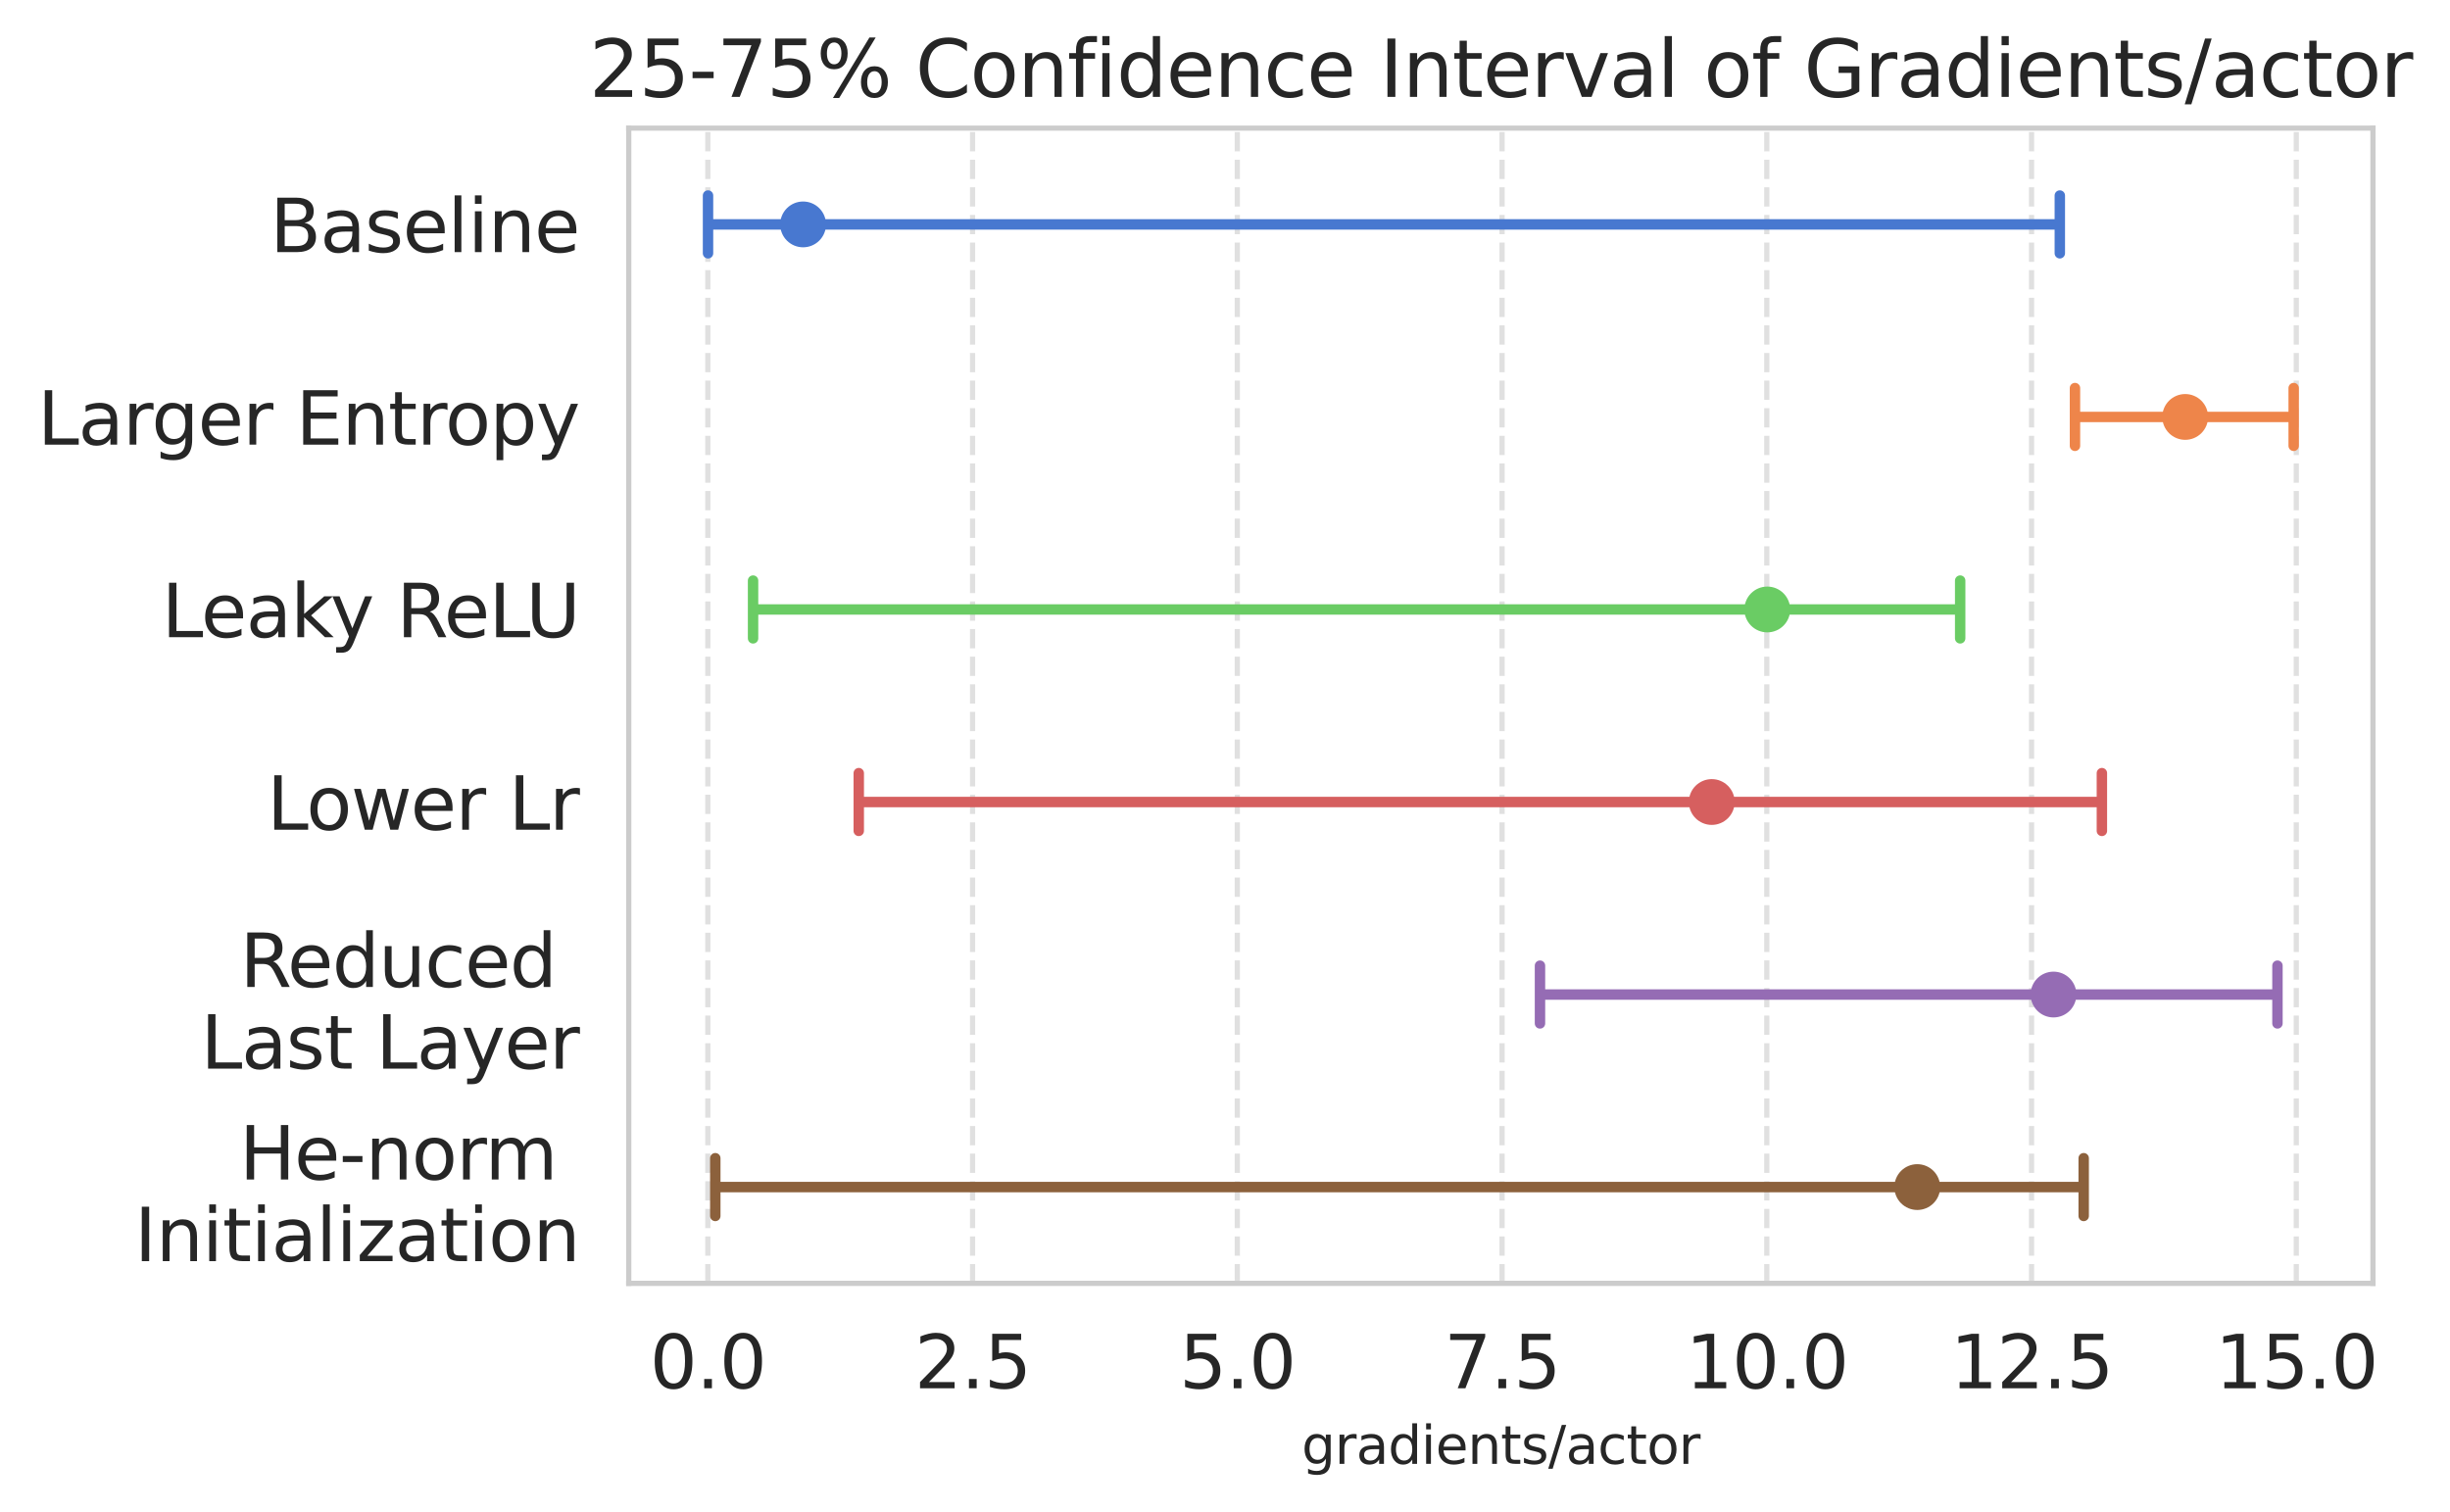 <?xml version="1.0" encoding="utf-8" standalone="no"?>
<!DOCTYPE svg PUBLIC "-//W3C//DTD SVG 1.1//EN"
  "http://www.w3.org/Graphics/SVG/1.1/DTD/svg11.dtd">
<svg xmlns:xlink="http://www.w3.org/1999/xlink" width="470.272pt" height="290.285pt" viewBox="0 0 470.272 290.285" xmlns="http://www.w3.org/2000/svg" version="1.1">
 <defs>
  <style type="text/css">*{stroke-linejoin: round; stroke-linecap: butt}</style>
 </defs>
 <g id="figure_1">
  <g id="patch_1">
   <path d="M 0 290.285 
L 470.272 290.285 
L 470.272 0 
L 0 0 
z
" style="fill: #ffffff"/>
  </g>
  <g id="axes_1">
   <g id="patch_2">
    <path d="M 120.685 246.358 
L 455.485 246.358 
L 455.485 24.598 
L 120.685 24.598 
z
" style="fill: #ffffff"/>
   </g>
   <g id="matplotlib.axis_1">
    <g id="xtick_1">
     <g id="line2d_1">
      <path d="M 135.865 246.358 
L 135.865 24.598 
" clip-path="url(#p38b9da9440)" style="fill: none; stroke-dasharray: 3.7,1.6; stroke-dashoffset: 0; stroke: #cccccc; stroke-opacity: 0.6"/>
     </g>
     <g id="text_1">
      <!-- 0.0 -->
      <g style="fill: #262626" transform="translate(124.733 266.495) scale(0.14 -0.14)">
       <defs>
        <path id="DejaVuSans-30" d="M 2034 4250 
Q 1547 4250 1301 3770 
Q 1056 3291 1056 2328 
Q 1056 1369 1301 889 
Q 1547 409 2034 409 
Q 2525 409 2770 889 
Q 3016 1369 3016 2328 
Q 3016 3291 2770 3770 
Q 2525 4250 2034 4250 
z
M 2034 4750 
Q 2819 4750 3233 4129 
Q 3647 3509 3647 2328 
Q 3647 1150 3233 529 
Q 2819 -91 2034 -91 
Q 1250 -91 836 529 
Q 422 1150 422 2328 
Q 422 3509 836 4129 
Q 1250 4750 2034 4750 
z
" transform="scale(0.016)"/>
        <path id="DejaVuSans-2e" d="M 684 794 
L 1344 794 
L 1344 0 
L 684 0 
L 684 794 
z
" transform="scale(0.016)"/>
       </defs>
       <use xlink:href="#DejaVuSans-30"/>
       <use xlink:href="#DejaVuSans-2e" transform="translate(63.623 0)"/>
       <use xlink:href="#DejaVuSans-30" transform="translate(95.41 0)"/>
      </g>
     </g>
    </g>
    <g id="xtick_2">
     <g id="line2d_2">
      <path d="M 186.682 246.358 
L 186.682 24.598 
" clip-path="url(#p38b9da9440)" style="fill: none; stroke-dasharray: 3.7,1.6; stroke-dashoffset: 0; stroke: #cccccc; stroke-opacity: 0.6"/>
     </g>
     <g id="text_2">
      <!-- 2.5 -->
      <g style="fill: #262626" transform="translate(175.55 266.495) scale(0.14 -0.14)">
       <defs>
        <path id="DejaVuSans-32" d="M 1228 531 
L 3431 531 
L 3431 0 
L 469 0 
L 469 531 
Q 828 903 1448 1529 
Q 2069 2156 2228 2338 
Q 2531 2678 2651 2914 
Q 2772 3150 2772 3378 
Q 2772 3750 2511 3984 
Q 2250 4219 1831 4219 
Q 1534 4219 1204 4116 
Q 875 4013 500 3803 
L 500 4441 
Q 881 4594 1212 4672 
Q 1544 4750 1819 4750 
Q 2544 4750 2975 4387 
Q 3406 4025 3406 3419 
Q 3406 3131 3298 2873 
Q 3191 2616 2906 2266 
Q 2828 2175 2409 1742 
Q 1991 1309 1228 531 
z
" transform="scale(0.016)"/>
        <path id="DejaVuSans-35" d="M 691 4666 
L 3169 4666 
L 3169 4134 
L 1269 4134 
L 1269 2991 
Q 1406 3038 1543 3061 
Q 1681 3084 1819 3084 
Q 2600 3084 3056 2656 
Q 3513 2228 3513 1497 
Q 3513 744 3044 326 
Q 2575 -91 1722 -91 
Q 1428 -91 1123 -41 
Q 819 9 494 109 
L 494 744 
Q 775 591 1075 516 
Q 1375 441 1709 441 
Q 2250 441 2565 725 
Q 2881 1009 2881 1497 
Q 2881 1984 2565 2268 
Q 2250 2553 1709 2553 
Q 1456 2553 1204 2497 
Q 953 2441 691 2322 
L 691 4666 
z
" transform="scale(0.016)"/>
       </defs>
       <use xlink:href="#DejaVuSans-32"/>
       <use xlink:href="#DejaVuSans-2e" transform="translate(63.623 0)"/>
       <use xlink:href="#DejaVuSans-35" transform="translate(95.41 0)"/>
      </g>
     </g>
    </g>
    <g id="xtick_3">
     <g id="line2d_3">
      <path d="M 237.5 246.358 
L 237.5 24.598 
" clip-path="url(#p38b9da9440)" style="fill: none; stroke-dasharray: 3.7,1.6; stroke-dashoffset: 0; stroke: #cccccc; stroke-opacity: 0.6"/>
     </g>
     <g id="text_3">
      <!-- 5.0 -->
      <g style="fill: #262626" transform="translate(226.368 266.495) scale(0.14 -0.14)">
       <use xlink:href="#DejaVuSans-35"/>
       <use xlink:href="#DejaVuSans-2e" transform="translate(63.623 0)"/>
       <use xlink:href="#DejaVuSans-30" transform="translate(95.41 0)"/>
      </g>
     </g>
    </g>
    <g id="xtick_4">
     <g id="line2d_4">
      <path d="M 288.317 246.358 
L 288.317 24.598 
" clip-path="url(#p38b9da9440)" style="fill: none; stroke-dasharray: 3.7,1.6; stroke-dashoffset: 0; stroke: #cccccc; stroke-opacity: 0.6"/>
     </g>
     <g id="text_4">
      <!-- 7.5 -->
      <g style="fill: #262626" transform="translate(277.185 266.495) scale(0.14 -0.14)">
       <defs>
        <path id="DejaVuSans-37" d="M 525 4666 
L 3525 4666 
L 3525 4397 
L 1831 0 
L 1172 0 
L 2766 4134 
L 525 4134 
L 525 4666 
z
" transform="scale(0.016)"/>
       </defs>
       <use xlink:href="#DejaVuSans-37"/>
       <use xlink:href="#DejaVuSans-2e" transform="translate(63.623 0)"/>
       <use xlink:href="#DejaVuSans-35" transform="translate(95.41 0)"/>
      </g>
     </g>
    </g>
    <g id="xtick_5">
     <g id="line2d_5">
      <path d="M 339.134 246.358 
L 339.134 24.598 
" clip-path="url(#p38b9da9440)" style="fill: none; stroke-dasharray: 3.7,1.6; stroke-dashoffset: 0; stroke: #cccccc; stroke-opacity: 0.6"/>
     </g>
     <g id="text_5">
      <!-- 10.0 -->
      <g style="fill: #262626" transform="translate(323.549 266.495) scale(0.14 -0.14)">
       <defs>
        <path id="DejaVuSans-31" d="M 794 531 
L 1825 531 
L 1825 4091 
L 703 3866 
L 703 4441 
L 1819 4666 
L 2450 4666 
L 2450 531 
L 3481 531 
L 3481 0 
L 794 0 
L 794 531 
z
" transform="scale(0.016)"/>
       </defs>
       <use xlink:href="#DejaVuSans-31"/>
       <use xlink:href="#DejaVuSans-30" transform="translate(63.623 0)"/>
       <use xlink:href="#DejaVuSans-2e" transform="translate(127.246 0)"/>
       <use xlink:href="#DejaVuSans-30" transform="translate(159.033 0)"/>
      </g>
     </g>
    </g>
    <g id="xtick_6">
     <g id="line2d_6">
      <path d="M 389.952 246.358 
L 389.952 24.598 
" clip-path="url(#p38b9da9440)" style="fill: none; stroke-dasharray: 3.7,1.6; stroke-dashoffset: 0; stroke: #cccccc; stroke-opacity: 0.6"/>
     </g>
     <g id="text_6">
      <!-- 12.5 -->
      <g style="fill: #262626" transform="translate(374.366 266.495) scale(0.14 -0.14)">
       <use xlink:href="#DejaVuSans-31"/>
       <use xlink:href="#DejaVuSans-32" transform="translate(63.623 0)"/>
       <use xlink:href="#DejaVuSans-2e" transform="translate(127.246 0)"/>
       <use xlink:href="#DejaVuSans-35" transform="translate(159.033 0)"/>
      </g>
     </g>
    </g>
    <g id="xtick_7">
     <g id="line2d_7">
      <path d="M 440.769 246.358 
L 440.769 24.598 
" clip-path="url(#p38b9da9440)" style="fill: none; stroke-dasharray: 3.7,1.6; stroke-dashoffset: 0; stroke: #cccccc; stroke-opacity: 0.6"/>
     </g>
     <g id="text_7">
      <!-- 15.0 -->
      <g style="fill: #262626" transform="translate(425.183 266.495) scale(0.14 -0.14)">
       <use xlink:href="#DejaVuSans-31"/>
       <use xlink:href="#DejaVuSans-35" transform="translate(63.623 0)"/>
       <use xlink:href="#DejaVuSans-2e" transform="translate(127.246 0)"/>
       <use xlink:href="#DejaVuSans-30" transform="translate(159.033 0)"/>
      </g>
     </g>
    </g>
    <g id="text_8">
     <!-- gradients/actor -->
     <g style="fill: #262626" transform="translate(249.845 281.005) scale(0.1 -0.1)">
      <defs>
       <path id="DejaVuSans-67" d="M 2906 1791 
Q 2906 2416 2648 2759 
Q 2391 3103 1925 3103 
Q 1463 3103 1205 2759 
Q 947 2416 947 1791 
Q 947 1169 1205 825 
Q 1463 481 1925 481 
Q 2391 481 2648 825 
Q 2906 1169 2906 1791 
z
M 3481 434 
Q 3481 -459 3084 -895 
Q 2688 -1331 1869 -1331 
Q 1566 -1331 1297 -1286 
Q 1028 -1241 775 -1147 
L 775 -588 
Q 1028 -725 1275 -790 
Q 1522 -856 1778 -856 
Q 2344 -856 2625 -561 
Q 2906 -266 2906 331 
L 2906 616 
Q 2728 306 2450 153 
Q 2172 0 1784 0 
Q 1141 0 747 490 
Q 353 981 353 1791 
Q 353 2603 747 3093 
Q 1141 3584 1784 3584 
Q 2172 3584 2450 3431 
Q 2728 3278 2906 2969 
L 2906 3500 
L 3481 3500 
L 3481 434 
z
" transform="scale(0.016)"/>
       <path id="DejaVuSans-72" d="M 2631 2963 
Q 2534 3019 2420 3045 
Q 2306 3072 2169 3072 
Q 1681 3072 1420 2755 
Q 1159 2438 1159 1844 
L 1159 0 
L 581 0 
L 581 3500 
L 1159 3500 
L 1159 2956 
Q 1341 3275 1631 3429 
Q 1922 3584 2338 3584 
Q 2397 3584 2469 3576 
Q 2541 3569 2628 3553 
L 2631 2963 
z
" transform="scale(0.016)"/>
       <path id="DejaVuSans-61" d="M 2194 1759 
Q 1497 1759 1228 1600 
Q 959 1441 959 1056 
Q 959 750 1161 570 
Q 1363 391 1709 391 
Q 2188 391 2477 730 
Q 2766 1069 2766 1631 
L 2766 1759 
L 2194 1759 
z
M 3341 1997 
L 3341 0 
L 2766 0 
L 2766 531 
Q 2569 213 2275 61 
Q 1981 -91 1556 -91 
Q 1019 -91 701 211 
Q 384 513 384 1019 
Q 384 1609 779 1909 
Q 1175 2209 1959 2209 
L 2766 2209 
L 2766 2266 
Q 2766 2663 2505 2880 
Q 2244 3097 1772 3097 
Q 1472 3097 1187 3025 
Q 903 2953 641 2809 
L 641 3341 
Q 956 3463 1253 3523 
Q 1550 3584 1831 3584 
Q 2591 3584 2966 3190 
Q 3341 2797 3341 1997 
z
" transform="scale(0.016)"/>
       <path id="DejaVuSans-64" d="M 2906 2969 
L 2906 4863 
L 3481 4863 
L 3481 0 
L 2906 0 
L 2906 525 
Q 2725 213 2448 61 
Q 2172 -91 1784 -91 
Q 1150 -91 751 415 
Q 353 922 353 1747 
Q 353 2572 751 3078 
Q 1150 3584 1784 3584 
Q 2172 3584 2448 3432 
Q 2725 3281 2906 2969 
z
M 947 1747 
Q 947 1113 1208 752 
Q 1469 391 1925 391 
Q 2381 391 2643 752 
Q 2906 1113 2906 1747 
Q 2906 2381 2643 2742 
Q 2381 3103 1925 3103 
Q 1469 3103 1208 2742 
Q 947 2381 947 1747 
z
" transform="scale(0.016)"/>
       <path id="DejaVuSans-69" d="M 603 3500 
L 1178 3500 
L 1178 0 
L 603 0 
L 603 3500 
z
M 603 4863 
L 1178 4863 
L 1178 4134 
L 603 4134 
L 603 4863 
z
" transform="scale(0.016)"/>
       <path id="DejaVuSans-65" d="M 3597 1894 
L 3597 1613 
L 953 1613 
Q 991 1019 1311 708 
Q 1631 397 2203 397 
Q 2534 397 2845 478 
Q 3156 559 3463 722 
L 3463 178 
Q 3153 47 2828 -22 
Q 2503 -91 2169 -91 
Q 1331 -91 842 396 
Q 353 884 353 1716 
Q 353 2575 817 3079 
Q 1281 3584 2069 3584 
Q 2775 3584 3186 3129 
Q 3597 2675 3597 1894 
z
M 3022 2063 
Q 3016 2534 2758 2815 
Q 2500 3097 2075 3097 
Q 1594 3097 1305 2825 
Q 1016 2553 972 2059 
L 3022 2063 
z
" transform="scale(0.016)"/>
       <path id="DejaVuSans-6e" d="M 3513 2113 
L 3513 0 
L 2938 0 
L 2938 2094 
Q 2938 2591 2744 2837 
Q 2550 3084 2163 3084 
Q 1697 3084 1428 2787 
Q 1159 2491 1159 1978 
L 1159 0 
L 581 0 
L 581 3500 
L 1159 3500 
L 1159 2956 
Q 1366 3272 1645 3428 
Q 1925 3584 2291 3584 
Q 2894 3584 3203 3211 
Q 3513 2838 3513 2113 
z
" transform="scale(0.016)"/>
       <path id="DejaVuSans-74" d="M 1172 4494 
L 1172 3500 
L 2356 3500 
L 2356 3053 
L 1172 3053 
L 1172 1153 
Q 1172 725 1289 603 
Q 1406 481 1766 481 
L 2356 481 
L 2356 0 
L 1766 0 
Q 1100 0 847 248 
Q 594 497 594 1153 
L 594 3053 
L 172 3053 
L 172 3500 
L 594 3500 
L 594 4494 
L 1172 4494 
z
" transform="scale(0.016)"/>
       <path id="DejaVuSans-73" d="M 2834 3397 
L 2834 2853 
Q 2591 2978 2328 3040 
Q 2066 3103 1784 3103 
Q 1356 3103 1142 2972 
Q 928 2841 928 2578 
Q 928 2378 1081 2264 
Q 1234 2150 1697 2047 
L 1894 2003 
Q 2506 1872 2764 1633 
Q 3022 1394 3022 966 
Q 3022 478 2636 193 
Q 2250 -91 1575 -91 
Q 1294 -91 989 -36 
Q 684 19 347 128 
L 347 722 
Q 666 556 975 473 
Q 1284 391 1588 391 
Q 1994 391 2212 530 
Q 2431 669 2431 922 
Q 2431 1156 2273 1281 
Q 2116 1406 1581 1522 
L 1381 1569 
Q 847 1681 609 1914 
Q 372 2147 372 2553 
Q 372 3047 722 3315 
Q 1072 3584 1716 3584 
Q 2034 3584 2315 3537 
Q 2597 3491 2834 3397 
z
" transform="scale(0.016)"/>
       <path id="DejaVuSans-2f" d="M 1625 4666 
L 2156 4666 
L 531 -594 
L 0 -594 
L 1625 4666 
z
" transform="scale(0.016)"/>
       <path id="DejaVuSans-63" d="M 3122 3366 
L 3122 2828 
Q 2878 2963 2633 3030 
Q 2388 3097 2138 3097 
Q 1578 3097 1268 2742 
Q 959 2388 959 1747 
Q 959 1106 1268 751 
Q 1578 397 2138 397 
Q 2388 397 2633 464 
Q 2878 531 3122 666 
L 3122 134 
Q 2881 22 2623 -34 
Q 2366 -91 2075 -91 
Q 1284 -91 818 406 
Q 353 903 353 1747 
Q 353 2603 823 3093 
Q 1294 3584 2113 3584 
Q 2378 3584 2631 3529 
Q 2884 3475 3122 3366 
z
" transform="scale(0.016)"/>
       <path id="DejaVuSans-6f" d="M 1959 3097 
Q 1497 3097 1228 2736 
Q 959 2375 959 1747 
Q 959 1119 1226 758 
Q 1494 397 1959 397 
Q 2419 397 2687 759 
Q 2956 1122 2956 1747 
Q 2956 2369 2687 2733 
Q 2419 3097 1959 3097 
z
M 1959 3584 
Q 2709 3584 3137 3096 
Q 3566 2609 3566 1747 
Q 3566 888 3137 398 
Q 2709 -91 1959 -91 
Q 1206 -91 779 398 
Q 353 888 353 1747 
Q 353 2609 779 3096 
Q 1206 3584 1959 3584 
z
" transform="scale(0.016)"/>
      </defs>
      <use xlink:href="#DejaVuSans-67"/>
      <use xlink:href="#DejaVuSans-72" transform="translate(63.477 0)"/>
      <use xlink:href="#DejaVuSans-61" transform="translate(104.59 0)"/>
      <use xlink:href="#DejaVuSans-64" transform="translate(165.869 0)"/>
      <use xlink:href="#DejaVuSans-69" transform="translate(229.346 0)"/>
      <use xlink:href="#DejaVuSans-65" transform="translate(257.129 0)"/>
      <use xlink:href="#DejaVuSans-6e" transform="translate(318.652 0)"/>
      <use xlink:href="#DejaVuSans-74" transform="translate(382.031 0)"/>
      <use xlink:href="#DejaVuSans-73" transform="translate(421.24 0)"/>
      <use xlink:href="#DejaVuSans-2f" transform="translate(473.34 0)"/>
      <use xlink:href="#DejaVuSans-61" transform="translate(507.031 0)"/>
      <use xlink:href="#DejaVuSans-63" transform="translate(568.311 0)"/>
      <use xlink:href="#DejaVuSans-74" transform="translate(623.291 0)"/>
      <use xlink:href="#DejaVuSans-6f" transform="translate(662.5 0)"/>
      <use xlink:href="#DejaVuSans-72" transform="translate(723.682 0)"/>
     </g>
    </g>
   </g>
   <g id="matplotlib.axis_2">
    <g id="ytick_1">
     <g id="text_9">
      <!-- Baseline -->
      <g style="fill: #262626" transform="translate(51.827 48.397) scale(0.14 -0.14)">
       <defs>
        <path id="DejaVuSans-42" d="M 1259 2228 
L 1259 519 
L 2272 519 
Q 2781 519 3026 730 
Q 3272 941 3272 1375 
Q 3272 1813 3026 2020 
Q 2781 2228 2272 2228 
L 1259 2228 
z
M 1259 4147 
L 1259 2741 
L 2194 2741 
Q 2656 2741 2882 2914 
Q 3109 3088 3109 3444 
Q 3109 3797 2882 3972 
Q 2656 4147 2194 4147 
L 1259 4147 
z
M 628 4666 
L 2241 4666 
Q 2963 4666 3353 4366 
Q 3744 4066 3744 3513 
Q 3744 3084 3544 2831 
Q 3344 2578 2956 2516 
Q 3422 2416 3680 2098 
Q 3938 1781 3938 1306 
Q 3938 681 3513 340 
Q 3088 0 2303 0 
L 628 0 
L 628 4666 
z
" transform="scale(0.016)"/>
        <path id="DejaVuSans-6c" d="M 603 4863 
L 1178 4863 
L 1178 0 
L 603 0 
L 603 4863 
z
" transform="scale(0.016)"/>
       </defs>
       <use xlink:href="#DejaVuSans-42"/>
       <use xlink:href="#DejaVuSans-61" transform="translate(68.604 0)"/>
       <use xlink:href="#DejaVuSans-73" transform="translate(129.883 0)"/>
       <use xlink:href="#DejaVuSans-65" transform="translate(181.982 0)"/>
       <use xlink:href="#DejaVuSans-6c" transform="translate(243.506 0)"/>
       <use xlink:href="#DejaVuSans-69" transform="translate(271.289 0)"/>
       <use xlink:href="#DejaVuSans-6e" transform="translate(299.072 0)"/>
       <use xlink:href="#DejaVuSans-65" transform="translate(362.451 0)"/>
      </g>
     </g>
    </g>
    <g id="ytick_2">
     <g id="text_10">
      <!-- Larger Entropy -->
      <g style="fill: #262626" transform="translate(7.2 85.357) scale(0.14 -0.14)">
       <defs>
        <path id="DejaVuSans-4c" d="M 628 4666 
L 1259 4666 
L 1259 531 
L 3531 531 
L 3531 0 
L 628 0 
L 628 4666 
z
" transform="scale(0.016)"/>
        <path id="DejaVuSans-20" transform="scale(0.016)"/>
        <path id="DejaVuSans-45" d="M 628 4666 
L 3578 4666 
L 3578 4134 
L 1259 4134 
L 1259 2753 
L 3481 2753 
L 3481 2222 
L 1259 2222 
L 1259 531 
L 3634 531 
L 3634 0 
L 628 0 
L 628 4666 
z
" transform="scale(0.016)"/>
        <path id="DejaVuSans-70" d="M 1159 525 
L 1159 -1331 
L 581 -1331 
L 581 3500 
L 1159 3500 
L 1159 2969 
Q 1341 3281 1617 3432 
Q 1894 3584 2278 3584 
Q 2916 3584 3314 3078 
Q 3713 2572 3713 1747 
Q 3713 922 3314 415 
Q 2916 -91 2278 -91 
Q 1894 -91 1617 61 
Q 1341 213 1159 525 
z
M 3116 1747 
Q 3116 2381 2855 2742 
Q 2594 3103 2138 3103 
Q 1681 3103 1420 2742 
Q 1159 2381 1159 1747 
Q 1159 1113 1420 752 
Q 1681 391 2138 391 
Q 2594 391 2855 752 
Q 3116 1113 3116 1747 
z
" transform="scale(0.016)"/>
        <path id="DejaVuSans-79" d="M 2059 -325 
Q 1816 -950 1584 -1140 
Q 1353 -1331 966 -1331 
L 506 -1331 
L 506 -850 
L 844 -850 
Q 1081 -850 1212 -737 
Q 1344 -625 1503 -206 
L 1606 56 
L 191 3500 
L 800 3500 
L 1894 763 
L 2988 3500 
L 3597 3500 
L 2059 -325 
z
" transform="scale(0.016)"/>
       </defs>
       <use xlink:href="#DejaVuSans-4c"/>
       <use xlink:href="#DejaVuSans-61" transform="translate(55.713 0)"/>
       <use xlink:href="#DejaVuSans-72" transform="translate(116.992 0)"/>
       <use xlink:href="#DejaVuSans-67" transform="translate(156.355 0)"/>
       <use xlink:href="#DejaVuSans-65" transform="translate(219.832 0)"/>
       <use xlink:href="#DejaVuSans-72" transform="translate(281.355 0)"/>
       <use xlink:href="#DejaVuSans-20" transform="translate(322.469 0)"/>
       <use xlink:href="#DejaVuSans-45" transform="translate(354.256 0)"/>
       <use xlink:href="#DejaVuSans-6e" transform="translate(417.439 0)"/>
       <use xlink:href="#DejaVuSans-74" transform="translate(480.818 0)"/>
       <use xlink:href="#DejaVuSans-72" transform="translate(520.027 0)"/>
       <use xlink:href="#DejaVuSans-6f" transform="translate(558.891 0)"/>
       <use xlink:href="#DejaVuSans-70" transform="translate(620.072 0)"/>
       <use xlink:href="#DejaVuSans-79" transform="translate(683.549 0)"/>
      </g>
     </g>
    </g>
    <g id="ytick_3">
     <g id="text_11">
      <!-- Leaky ReLU -->
      <g style="fill: #262626" transform="translate(31.042 122.317) scale(0.14 -0.14)">
       <defs>
        <path id="DejaVuSans-6b" d="M 581 4863 
L 1159 4863 
L 1159 1991 
L 2875 3500 
L 3609 3500 
L 1753 1863 
L 3688 0 
L 2938 0 
L 1159 1709 
L 1159 0 
L 581 0 
L 581 4863 
z
" transform="scale(0.016)"/>
        <path id="DejaVuSans-52" d="M 2841 2188 
Q 3044 2119 3236 1894 
Q 3428 1669 3622 1275 
L 4263 0 
L 3584 0 
L 2988 1197 
Q 2756 1666 2539 1819 
Q 2322 1972 1947 1972 
L 1259 1972 
L 1259 0 
L 628 0 
L 628 4666 
L 2053 4666 
Q 2853 4666 3247 4331 
Q 3641 3997 3641 3322 
Q 3641 2881 3436 2590 
Q 3231 2300 2841 2188 
z
M 1259 4147 
L 1259 2491 
L 2053 2491 
Q 2509 2491 2742 2702 
Q 2975 2913 2975 3322 
Q 2975 3731 2742 3939 
Q 2509 4147 2053 4147 
L 1259 4147 
z
" transform="scale(0.016)"/>
        <path id="DejaVuSans-55" d="M 556 4666 
L 1191 4666 
L 1191 1831 
Q 1191 1081 1462 751 
Q 1734 422 2344 422 
Q 2950 422 3222 751 
Q 3494 1081 3494 1831 
L 3494 4666 
L 4128 4666 
L 4128 1753 
Q 4128 841 3676 375 
Q 3225 -91 2344 -91 
Q 1459 -91 1007 375 
Q 556 841 556 1753 
L 556 4666 
z
" transform="scale(0.016)"/>
       </defs>
       <use xlink:href="#DejaVuSans-4c"/>
       <use xlink:href="#DejaVuSans-65" transform="translate(53.963 0)"/>
       <use xlink:href="#DejaVuSans-61" transform="translate(115.486 0)"/>
       <use xlink:href="#DejaVuSans-6b" transform="translate(176.766 0)"/>
       <use xlink:href="#DejaVuSans-79" transform="translate(231.051 0)"/>
       <use xlink:href="#DejaVuSans-20" transform="translate(290.23 0)"/>
       <use xlink:href="#DejaVuSans-52" transform="translate(322.018 0)"/>
       <use xlink:href="#DejaVuSans-65" transform="translate(387 0)"/>
       <use xlink:href="#DejaVuSans-4c" transform="translate(448.523 0)"/>
       <use xlink:href="#DejaVuSans-55" transform="translate(499.236 0)"/>
      </g>
     </g>
    </g>
    <g id="ytick_4">
     <g id="text_12">
      <!-- Lower Lr -->
      <g style="fill: #262626" transform="translate(51.239 159.277) scale(0.14 -0.14)">
       <defs>
        <path id="DejaVuSans-77" d="M 269 3500 
L 844 3500 
L 1563 769 
L 2278 3500 
L 2956 3500 
L 3675 769 
L 4391 3500 
L 4966 3500 
L 4050 0 
L 3372 0 
L 2619 2869 
L 1863 0 
L 1184 0 
L 269 3500 
z
" transform="scale(0.016)"/>
       </defs>
       <use xlink:href="#DejaVuSans-4c"/>
       <use xlink:href="#DejaVuSans-6f" transform="translate(53.963 0)"/>
       <use xlink:href="#DejaVuSans-77" transform="translate(115.145 0)"/>
       <use xlink:href="#DejaVuSans-65" transform="translate(196.932 0)"/>
       <use xlink:href="#DejaVuSans-72" transform="translate(258.455 0)"/>
       <use xlink:href="#DejaVuSans-20" transform="translate(299.568 0)"/>
       <use xlink:href="#DejaVuSans-4c" transform="translate(331.355 0)"/>
       <use xlink:href="#DejaVuSans-72" transform="translate(387.068 0)"/>
      </g>
     </g>
    </g>
    <g id="ytick_5">
     <g id="text_13">
      <!-- Reduced  -->
      <g style="fill: #262626" transform="translate(46.063 189.462) scale(0.14 -0.14)">
       <defs>
        <path id="DejaVuSans-75" d="M 544 1381 
L 544 3500 
L 1119 3500 
L 1119 1403 
Q 1119 906 1312 657 
Q 1506 409 1894 409 
Q 2359 409 2629 706 
Q 2900 1003 2900 1516 
L 2900 3500 
L 3475 3500 
L 3475 0 
L 2900 0 
L 2900 538 
Q 2691 219 2414 64 
Q 2138 -91 1772 -91 
Q 1169 -91 856 284 
Q 544 659 544 1381 
z
M 1991 3584 
L 1991 3584 
z
" transform="scale(0.016)"/>
       </defs>
       <use xlink:href="#DejaVuSans-52"/>
       <use xlink:href="#DejaVuSans-65" transform="translate(64.982 0)"/>
       <use xlink:href="#DejaVuSans-64" transform="translate(126.506 0)"/>
       <use xlink:href="#DejaVuSans-75" transform="translate(189.982 0)"/>
       <use xlink:href="#DejaVuSans-63" transform="translate(253.361 0)"/>
       <use xlink:href="#DejaVuSans-65" transform="translate(308.342 0)"/>
       <use xlink:href="#DejaVuSans-64" transform="translate(369.865 0)"/>
       <use xlink:href="#DejaVuSans-20" transform="translate(433.342 0)"/>
      </g>
      <!-- Last Layer -->
      <g style="fill: #262626" transform="translate(38.538 205.139) scale(0.14 -0.14)">
       <use xlink:href="#DejaVuSans-4c"/>
       <use xlink:href="#DejaVuSans-61" transform="translate(55.713 0)"/>
       <use xlink:href="#DejaVuSans-73" transform="translate(116.992 0)"/>
       <use xlink:href="#DejaVuSans-74" transform="translate(169.092 0)"/>
       <use xlink:href="#DejaVuSans-20" transform="translate(208.301 0)"/>
       <use xlink:href="#DejaVuSans-4c" transform="translate(240.088 0)"/>
       <use xlink:href="#DejaVuSans-61" transform="translate(295.801 0)"/>
       <use xlink:href="#DejaVuSans-79" transform="translate(357.08 0)"/>
       <use xlink:href="#DejaVuSans-65" transform="translate(416.26 0)"/>
       <use xlink:href="#DejaVuSans-72" transform="translate(477.783 0)"/>
      </g>
     </g>
    </g>
    <g id="ytick_6">
     <g id="text_14">
      <!-- He-norm  -->
      <g style="fill: #262626" transform="translate(45.956 226.422) scale(0.14 -0.14)">
       <defs>
        <path id="DejaVuSans-48" d="M 628 4666 
L 1259 4666 
L 1259 2753 
L 3553 2753 
L 3553 4666 
L 4184 4666 
L 4184 0 
L 3553 0 
L 3553 2222 
L 1259 2222 
L 1259 0 
L 628 0 
L 628 4666 
z
" transform="scale(0.016)"/>
        <path id="DejaVuSans-2d" d="M 313 2009 
L 1997 2009 
L 1997 1497 
L 313 1497 
L 313 2009 
z
" transform="scale(0.016)"/>
        <path id="DejaVuSans-6d" d="M 3328 2828 
Q 3544 3216 3844 3400 
Q 4144 3584 4550 3584 
Q 5097 3584 5394 3201 
Q 5691 2819 5691 2113 
L 5691 0 
L 5113 0 
L 5113 2094 
Q 5113 2597 4934 2840 
Q 4756 3084 4391 3084 
Q 3944 3084 3684 2787 
Q 3425 2491 3425 1978 
L 3425 0 
L 2847 0 
L 2847 2094 
Q 2847 2600 2669 2842 
Q 2491 3084 2119 3084 
Q 1678 3084 1418 2786 
Q 1159 2488 1159 1978 
L 1159 0 
L 581 0 
L 581 3500 
L 1159 3500 
L 1159 2956 
Q 1356 3278 1631 3431 
Q 1906 3584 2284 3584 
Q 2666 3584 2933 3390 
Q 3200 3197 3328 2828 
z
" transform="scale(0.016)"/>
       </defs>
       <use xlink:href="#DejaVuSans-48"/>
       <use xlink:href="#DejaVuSans-65" transform="translate(75.195 0)"/>
       <use xlink:href="#DejaVuSans-2d" transform="translate(136.719 0)"/>
       <use xlink:href="#DejaVuSans-6e" transform="translate(172.803 0)"/>
       <use xlink:href="#DejaVuSans-6f" transform="translate(236.182 0)"/>
       <use xlink:href="#DejaVuSans-72" transform="translate(297.363 0)"/>
       <use xlink:href="#DejaVuSans-6d" transform="translate(336.727 0)"/>
       <use xlink:href="#DejaVuSans-20" transform="translate(434.139 0)"/>
      </g>
      <!-- Initialization -->
      <g style="fill: #262626" transform="translate(25.813 242.099) scale(0.14 -0.14)">
       <defs>
        <path id="DejaVuSans-49" d="M 628 4666 
L 1259 4666 
L 1259 0 
L 628 0 
L 628 4666 
z
" transform="scale(0.016)"/>
        <path id="DejaVuSans-7a" d="M 353 3500 
L 3084 3500 
L 3084 2975 
L 922 459 
L 3084 459 
L 3084 0 
L 275 0 
L 275 525 
L 2438 3041 
L 353 3041 
L 353 3500 
z
" transform="scale(0.016)"/>
       </defs>
       <use xlink:href="#DejaVuSans-49"/>
       <use xlink:href="#DejaVuSans-6e" transform="translate(29.492 0)"/>
       <use xlink:href="#DejaVuSans-69" transform="translate(92.871 0)"/>
       <use xlink:href="#DejaVuSans-74" transform="translate(120.654 0)"/>
       <use xlink:href="#DejaVuSans-69" transform="translate(159.863 0)"/>
       <use xlink:href="#DejaVuSans-61" transform="translate(187.646 0)"/>
       <use xlink:href="#DejaVuSans-6c" transform="translate(248.926 0)"/>
       <use xlink:href="#DejaVuSans-69" transform="translate(276.709 0)"/>
       <use xlink:href="#DejaVuSans-7a" transform="translate(304.492 0)"/>
       <use xlink:href="#DejaVuSans-61" transform="translate(356.982 0)"/>
       <use xlink:href="#DejaVuSans-74" transform="translate(418.262 0)"/>
       <use xlink:href="#DejaVuSans-69" transform="translate(457.471 0)"/>
       <use xlink:href="#DejaVuSans-6f" transform="translate(485.254 0)"/>
       <use xlink:href="#DejaVuSans-6e" transform="translate(546.436 0)"/>
      </g>
     </g>
    </g>
   </g>
   <g id="line2d_8">
    <defs>
     <path id="m503387337c" d="M 0 3.384 
C 0.897 3.384 1.758 3.027 2.393 2.393 
C 3.027 1.758 3.384 0.897 3.384 0 
C 3.384 -0.897 3.027 -1.758 2.393 -2.393 
C 1.758 -3.027 0.897 -3.384 0 -3.384 
C -0.897 -3.384 -1.758 -3.027 -2.393 -2.393 
C -3.027 -1.758 -3.384 -0.897 -3.384 0 
C -3.384 0.897 -3.027 1.758 -2.393 2.393 
C -1.758 3.027 -0.897 3.384 0 3.384 
z
" style="stroke: #4878d0; stroke-width: 2.025"/>
    </defs>
    <g clip-path="url(#p38b9da9440)">
     <use xlink:href="#m503387337c" x="154.154" y="43.078" style="fill: #4878d0; stroke: #4878d0; stroke-width: 2.025"/>
    </g>
   </g>
   <g id="line2d_9">
    <path d="M 135.903 37.534 
L 135.903 48.622 
M 135.903 43.078 
L 395.377 43.078 
M 395.377 37.534 
L 395.377 48.622 
" clip-path="url(#p38b9da9440)" style="fill: none; stroke: #4878d0; stroke-width: 2; stroke-linecap: round"/>
   </g>
   <g id="line2d_10">
    <path clip-path="url(#p38b9da9440)" style="fill: none; stroke: #4878d0; stroke-width: 2; stroke-linecap: round"/>
   </g>
   <g id="line2d_11">
    <path clip-path="url(#p38b9da9440)" style="fill: none; stroke: #4878d0; stroke-width: 2; stroke-linecap: round"/>
   </g>
   <g id="line2d_12">
    <path clip-path="url(#p38b9da9440)" style="fill: none; stroke: #4878d0; stroke-width: 2; stroke-linecap: round"/>
   </g>
   <g id="line2d_13">
    <path clip-path="url(#p38b9da9440)" style="fill: none; stroke: #4878d0; stroke-width: 2; stroke-linecap: round"/>
   </g>
   <g id="line2d_14">
    <path clip-path="url(#p38b9da9440)" style="fill: none; stroke: #4878d0; stroke-width: 2; stroke-linecap: round"/>
   </g>
   <g id="line2d_15">
    <defs>
     <path id="ma5a1921486" d="M 0 3.384 
C 0.897 3.384 1.758 3.027 2.393 2.393 
C 3.027 1.758 3.384 0.897 3.384 0 
C 3.384 -0.897 3.027 -1.758 2.393 -2.393 
C 1.758 -3.027 0.897 -3.384 0 -3.384 
C -0.897 -3.384 -1.758 -3.027 -2.393 -2.393 
C -3.027 -1.758 -3.384 -0.897 -3.384 0 
C -3.384 0.897 -3.027 1.758 -2.393 2.393 
C -1.758 3.027 -0.897 3.384 0 3.384 
z
" style="stroke: #ee854a; stroke-width: 2.025"/>
    </defs>
    <g clip-path="url(#p38b9da9440)">
     <use xlink:href="#ma5a1921486" x="419.445" y="80.038" style="fill: #ee854a; stroke: #ee854a; stroke-width: 2.025"/>
    </g>
   </g>
   <g id="line2d_16">
    <path clip-path="url(#p38b9da9440)" style="fill: none; stroke: #ee854a; stroke-width: 2; stroke-linecap: round"/>
   </g>
   <g id="line2d_17">
    <path d="M 398.286 74.494 
L 398.286 85.582 
M 398.286 80.038 
L 440.267 80.038 
M 440.267 74.494 
L 440.267 85.582 
" clip-path="url(#p38b9da9440)" style="fill: none; stroke: #ee854a; stroke-width: 2; stroke-linecap: round"/>
   </g>
   <g id="line2d_18">
    <path clip-path="url(#p38b9da9440)" style="fill: none; stroke: #ee854a; stroke-width: 2; stroke-linecap: round"/>
   </g>
   <g id="line2d_19">
    <path clip-path="url(#p38b9da9440)" style="fill: none; stroke: #ee854a; stroke-width: 2; stroke-linecap: round"/>
   </g>
   <g id="line2d_20">
    <path clip-path="url(#p38b9da9440)" style="fill: none; stroke: #ee854a; stroke-width: 2; stroke-linecap: round"/>
   </g>
   <g id="line2d_21">
    <path clip-path="url(#p38b9da9440)" style="fill: none; stroke: #ee854a; stroke-width: 2; stroke-linecap: round"/>
   </g>
   <g id="line2d_22">
    <defs>
     <path id="maa1893477a" d="M 0 3.384 
C 0.897 3.384 1.758 3.027 2.393 2.393 
C 3.027 1.758 3.384 0.897 3.384 0 
C 3.384 -0.897 3.027 -1.758 2.393 -2.393 
C 1.758 -3.027 0.897 -3.384 0 -3.384 
C -0.897 -3.384 -1.758 -3.027 -2.393 -2.393 
C -3.027 -1.758 -3.384 -0.897 -3.384 0 
C -3.384 0.897 -3.027 1.758 -2.393 2.393 
C -1.758 3.027 -0.897 3.384 0 3.384 
z
" style="stroke: #6acc64; stroke-width: 2.025"/>
    </defs>
    <g clip-path="url(#p38b9da9440)">
     <use xlink:href="#maa1893477a" x="339.226" y="116.998" style="fill: #6acc64; stroke: #6acc64; stroke-width: 2.025"/>
    </g>
   </g>
   <g id="line2d_23">
    <path clip-path="url(#p38b9da9440)" style="fill: none; stroke: #6acc64; stroke-width: 2; stroke-linecap: round"/>
   </g>
   <g id="line2d_24">
    <path clip-path="url(#p38b9da9440)" style="fill: none; stroke: #6acc64; stroke-width: 2; stroke-linecap: round"/>
   </g>
   <g id="line2d_25">
    <path d="M 144.549 111.454 
L 144.549 122.542 
M 144.549 116.998 
L 376.251 116.998 
M 376.251 111.454 
L 376.251 122.542 
" clip-path="url(#p38b9da9440)" style="fill: none; stroke: #6acc64; stroke-width: 2; stroke-linecap: round"/>
   </g>
   <g id="line2d_26">
    <path clip-path="url(#p38b9da9440)" style="fill: none; stroke: #6acc64; stroke-width: 2; stroke-linecap: round"/>
   </g>
   <g id="line2d_27">
    <path clip-path="url(#p38b9da9440)" style="fill: none; stroke: #6acc64; stroke-width: 2; stroke-linecap: round"/>
   </g>
   <g id="line2d_28">
    <path clip-path="url(#p38b9da9440)" style="fill: none; stroke: #6acc64; stroke-width: 2; stroke-linecap: round"/>
   </g>
   <g id="line2d_29">
    <defs>
     <path id="md8d614ef66" d="M 0 3.384 
C 0.897 3.384 1.758 3.027 2.393 2.393 
C 3.027 1.758 3.384 0.897 3.384 0 
C 3.384 -0.897 3.027 -1.758 2.393 -2.393 
C 1.758 -3.027 0.897 -3.384 0 -3.384 
C -0.897 -3.384 -1.758 -3.027 -2.393 -2.393 
C -3.027 -1.758 -3.384 -0.897 -3.384 0 
C -3.384 0.897 -3.027 1.758 -2.393 2.393 
C -1.758 3.027 -0.897 3.384 0 3.384 
z
" style="stroke: #d65f5f; stroke-width: 2.025"/>
    </defs>
    <g clip-path="url(#p38b9da9440)">
     <use xlink:href="#md8d614ef66" x="328.568" y="153.958" style="fill: #d65f5f; stroke: #d65f5f; stroke-width: 2.025"/>
    </g>
   </g>
   <g id="line2d_30">
    <path clip-path="url(#p38b9da9440)" style="fill: none; stroke: #d65f5f; stroke-width: 2; stroke-linecap: round"/>
   </g>
   <g id="line2d_31">
    <path clip-path="url(#p38b9da9440)" style="fill: none; stroke: #d65f5f; stroke-width: 2; stroke-linecap: round"/>
   </g>
   <g id="line2d_32">
    <path clip-path="url(#p38b9da9440)" style="fill: none; stroke: #d65f5f; stroke-width: 2; stroke-linecap: round"/>
   </g>
   <g id="line2d_33">
    <path d="M 164.837 148.414 
L 164.837 159.502 
M 164.837 153.958 
L 403.453 153.958 
M 403.453 148.414 
L 403.453 159.502 
" clip-path="url(#p38b9da9440)" style="fill: none; stroke: #d65f5f; stroke-width: 2; stroke-linecap: round"/>
   </g>
   <g id="line2d_34">
    <path clip-path="url(#p38b9da9440)" style="fill: none; stroke: #d65f5f; stroke-width: 2; stroke-linecap: round"/>
   </g>
   <g id="line2d_35">
    <path clip-path="url(#p38b9da9440)" style="fill: none; stroke: #d65f5f; stroke-width: 2; stroke-linecap: round"/>
   </g>
   <g id="line2d_36">
    <defs>
     <path id="m912602468f" d="M 0 3.384 
C 0.897 3.384 1.758 3.027 2.393 2.393 
C 3.027 1.758 3.384 0.897 3.384 0 
C 3.384 -0.897 3.027 -1.758 2.393 -2.393 
C 1.758 -3.027 0.897 -3.384 0 -3.384 
C -0.897 -3.384 -1.758 -3.027 -2.393 -2.393 
C -3.027 -1.758 -3.384 -0.897 -3.384 0 
C -3.384 0.897 -3.027 1.758 -2.393 2.393 
C -1.758 3.027 -0.897 3.384 0 3.384 
z
" style="stroke: #956cb4; stroke-width: 2.025"/>
    </defs>
    <g clip-path="url(#p38b9da9440)">
     <use xlink:href="#m912602468f" x="394.166" y="190.918" style="fill: #956cb4; stroke: #956cb4; stroke-width: 2.025"/>
    </g>
   </g>
   <g id="line2d_37">
    <path clip-path="url(#p38b9da9440)" style="fill: none; stroke: #956cb4; stroke-width: 2; stroke-linecap: round"/>
   </g>
   <g id="line2d_38">
    <path clip-path="url(#p38b9da9440)" style="fill: none; stroke: #956cb4; stroke-width: 2; stroke-linecap: round"/>
   </g>
   <g id="line2d_39">
    <path clip-path="url(#p38b9da9440)" style="fill: none; stroke: #956cb4; stroke-width: 2; stroke-linecap: round"/>
   </g>
   <g id="line2d_40">
    <path clip-path="url(#p38b9da9440)" style="fill: none; stroke: #956cb4; stroke-width: 2; stroke-linecap: round"/>
   </g>
   <g id="line2d_41">
    <path d="M 295.597 185.374 
L 295.597 196.462 
M 295.597 190.918 
L 437.152 190.918 
M 437.152 185.374 
L 437.152 196.462 
" clip-path="url(#p38b9da9440)" style="fill: none; stroke: #956cb4; stroke-width: 2; stroke-linecap: round"/>
   </g>
   <g id="line2d_42">
    <path clip-path="url(#p38b9da9440)" style="fill: none; stroke: #956cb4; stroke-width: 2; stroke-linecap: round"/>
   </g>
   <g id="line2d_43">
    <defs>
     <path id="m3a3ec71388" d="M 0 3.384 
C 0.897 3.384 1.758 3.027 2.393 2.393 
C 3.027 1.758 3.384 0.897 3.384 0 
C 3.384 -0.897 3.027 -1.758 2.393 -2.393 
C 1.758 -3.027 0.897 -3.384 0 -3.384 
C -0.897 -3.384 -1.758 -3.027 -2.393 -2.393 
C -3.027 -1.758 -3.384 -0.897 -3.384 0 
C -3.384 0.897 -3.027 1.758 -2.393 2.393 
C -1.758 3.027 -0.897 3.384 0 3.384 
z
" style="stroke: #8c613c; stroke-width: 2.025"/>
    </defs>
    <g clip-path="url(#p38b9da9440)">
     <use xlink:href="#m3a3ec71388" x="368.016" y="227.878" style="fill: #8c613c; stroke: #8c613c; stroke-width: 2.025"/>
    </g>
   </g>
   <g id="line2d_44">
    <path clip-path="url(#p38b9da9440)" style="fill: none; stroke: #8c613c; stroke-width: 2; stroke-linecap: round"/>
   </g>
   <g id="line2d_45">
    <path clip-path="url(#p38b9da9440)" style="fill: none; stroke: #8c613c; stroke-width: 2; stroke-linecap: round"/>
   </g>
   <g id="line2d_46">
    <path clip-path="url(#p38b9da9440)" style="fill: none; stroke: #8c613c; stroke-width: 2; stroke-linecap: round"/>
   </g>
   <g id="line2d_47">
    <path clip-path="url(#p38b9da9440)" style="fill: none; stroke: #8c613c; stroke-width: 2; stroke-linecap: round"/>
   </g>
   <g id="line2d_48">
    <path clip-path="url(#p38b9da9440)" style="fill: none; stroke: #8c613c; stroke-width: 2; stroke-linecap: round"/>
   </g>
   <g id="line2d_49">
    <path d="M 137.299 222.334 
L 137.299 233.422 
M 137.299 227.878 
L 399.96 227.878 
M 399.96 222.334 
L 399.96 233.422 
" clip-path="url(#p38b9da9440)" style="fill: none; stroke: #8c613c; stroke-width: 2; stroke-linecap: round"/>
   </g>
   <g id="patch_3">
    <path d="M 120.685 246.358 
L 120.685 24.598 
" style="fill: none; stroke: #cccccc; stroke-linejoin: miter; stroke-linecap: square"/>
   </g>
   <g id="patch_4">
    <path d="M 455.485 246.358 
L 455.485 24.598 
" style="fill: none; stroke: #cccccc; stroke-linejoin: miter; stroke-linecap: square"/>
   </g>
   <g id="patch_5">
    <path d="M 120.685 246.358 
L 455.485 246.358 
" style="fill: none; stroke: #cccccc; stroke-linejoin: miter; stroke-linecap: square"/>
   </g>
   <g id="patch_6">
    <path d="M 120.685 24.598 
L 455.485 24.598 
" style="fill: none; stroke: #cccccc; stroke-linejoin: miter; stroke-linecap: square"/>
   </g>
   <g id="text_15">
    <!-- 25-75% Confidence Interval of Gradients/actor -->
    <g style="fill: #262626" transform="translate(113.098 18.598) scale(0.15 -0.15)">
     <defs>
      <path id="DejaVuSans-25" d="M 4653 2053 
Q 4381 2053 4226 1822 
Q 4072 1591 4072 1178 
Q 4072 772 4226 539 
Q 4381 306 4653 306 
Q 4919 306 5073 539 
Q 5228 772 5228 1178 
Q 5228 1588 5073 1820 
Q 4919 2053 4653 2053 
z
M 4653 2450 
Q 5147 2450 5437 2106 
Q 5728 1763 5728 1178 
Q 5728 594 5436 251 
Q 5144 -91 4653 -91 
Q 4153 -91 3862 251 
Q 3572 594 3572 1178 
Q 3572 1766 3864 2108 
Q 4156 2450 4653 2450 
z
M 1428 4353 
Q 1159 4353 1004 4120 
Q 850 3888 850 3481 
Q 850 3069 1003 2837 
Q 1156 2606 1428 2606 
Q 1700 2606 1854 2837 
Q 2009 3069 2009 3481 
Q 2009 3884 1853 4118 
Q 1697 4353 1428 4353 
z
M 4250 4750 
L 4750 4750 
L 1831 -91 
L 1331 -91 
L 4250 4750 
z
M 1428 4750 
Q 1922 4750 2215 4408 
Q 2509 4066 2509 3481 
Q 2509 2891 2217 2550 
Q 1925 2209 1428 2209 
Q 931 2209 642 2551 
Q 353 2894 353 3481 
Q 353 4063 643 4406 
Q 934 4750 1428 4750 
z
" transform="scale(0.016)"/>
      <path id="DejaVuSans-43" d="M 4122 4306 
L 4122 3641 
Q 3803 3938 3442 4084 
Q 3081 4231 2675 4231 
Q 1875 4231 1450 3742 
Q 1025 3253 1025 2328 
Q 1025 1406 1450 917 
Q 1875 428 2675 428 
Q 3081 428 3442 575 
Q 3803 722 4122 1019 
L 4122 359 
Q 3791 134 3420 21 
Q 3050 -91 2638 -91 
Q 1578 -91 968 557 
Q 359 1206 359 2328 
Q 359 3453 968 4101 
Q 1578 4750 2638 4750 
Q 3056 4750 3426 4639 
Q 3797 4528 4122 4306 
z
" transform="scale(0.016)"/>
      <path id="DejaVuSans-66" d="M 2375 4863 
L 2375 4384 
L 1825 4384 
Q 1516 4384 1395 4259 
Q 1275 4134 1275 3809 
L 1275 3500 
L 2222 3500 
L 2222 3053 
L 1275 3053 
L 1275 0 
L 697 0 
L 697 3053 
L 147 3053 
L 147 3500 
L 697 3500 
L 697 3744 
Q 697 4328 969 4595 
Q 1241 4863 1831 4863 
L 2375 4863 
z
" transform="scale(0.016)"/>
      <path id="DejaVuSans-76" d="M 191 3500 
L 800 3500 
L 1894 563 
L 2988 3500 
L 3597 3500 
L 2284 0 
L 1503 0 
L 191 3500 
z
" transform="scale(0.016)"/>
      <path id="DejaVuSans-47" d="M 3809 666 
L 3809 1919 
L 2778 1919 
L 2778 2438 
L 4434 2438 
L 4434 434 
Q 4069 175 3628 42 
Q 3188 -91 2688 -91 
Q 1594 -91 976 548 
Q 359 1188 359 2328 
Q 359 3472 976 4111 
Q 1594 4750 2688 4750 
Q 3144 4750 3555 4637 
Q 3966 4525 4313 4306 
L 4313 3634 
Q 3963 3931 3569 4081 
Q 3175 4231 2741 4231 
Q 1884 4231 1454 3753 
Q 1025 3275 1025 2328 
Q 1025 1384 1454 906 
Q 1884 428 2741 428 
Q 3075 428 3337 486 
Q 3600 544 3809 666 
z
" transform="scale(0.016)"/>
     </defs>
     <use xlink:href="#DejaVuSans-32"/>
     <use xlink:href="#DejaVuSans-35" transform="translate(63.623 0)"/>
     <use xlink:href="#DejaVuSans-2d" transform="translate(127.246 0)"/>
     <use xlink:href="#DejaVuSans-37" transform="translate(163.33 0)"/>
     <use xlink:href="#DejaVuSans-35" transform="translate(226.953 0)"/>
     <use xlink:href="#DejaVuSans-25" transform="translate(290.576 0)"/>
     <use xlink:href="#DejaVuSans-20" transform="translate(385.596 0)"/>
     <use xlink:href="#DejaVuSans-43" transform="translate(417.383 0)"/>
     <use xlink:href="#DejaVuSans-6f" transform="translate(487.207 0)"/>
     <use xlink:href="#DejaVuSans-6e" transform="translate(548.389 0)"/>
     <use xlink:href="#DejaVuSans-66" transform="translate(611.768 0)"/>
     <use xlink:href="#DejaVuSans-69" transform="translate(646.973 0)"/>
     <use xlink:href="#DejaVuSans-64" transform="translate(674.756 0)"/>
     <use xlink:href="#DejaVuSans-65" transform="translate(738.232 0)"/>
     <use xlink:href="#DejaVuSans-6e" transform="translate(799.756 0)"/>
     <use xlink:href="#DejaVuSans-63" transform="translate(863.135 0)"/>
     <use xlink:href="#DejaVuSans-65" transform="translate(918.115 0)"/>
     <use xlink:href="#DejaVuSans-20" transform="translate(979.639 0)"/>
     <use xlink:href="#DejaVuSans-49" transform="translate(1011.426 0)"/>
     <use xlink:href="#DejaVuSans-6e" transform="translate(1040.918 0)"/>
     <use xlink:href="#DejaVuSans-74" transform="translate(1104.297 0)"/>
     <use xlink:href="#DejaVuSans-65" transform="translate(1143.506 0)"/>
     <use xlink:href="#DejaVuSans-72" transform="translate(1205.029 0)"/>
     <use xlink:href="#DejaVuSans-76" transform="translate(1246.143 0)"/>
     <use xlink:href="#DejaVuSans-61" transform="translate(1305.322 0)"/>
     <use xlink:href="#DejaVuSans-6c" transform="translate(1366.602 0)"/>
     <use xlink:href="#DejaVuSans-20" transform="translate(1394.385 0)"/>
     <use xlink:href="#DejaVuSans-6f" transform="translate(1426.172 0)"/>
     <use xlink:href="#DejaVuSans-66" transform="translate(1487.354 0)"/>
     <use xlink:href="#DejaVuSans-20" transform="translate(1522.559 0)"/>
     <use xlink:href="#DejaVuSans-47" transform="translate(1554.346 0)"/>
     <use xlink:href="#DejaVuSans-72" transform="translate(1631.836 0)"/>
     <use xlink:href="#DejaVuSans-61" transform="translate(1672.949 0)"/>
     <use xlink:href="#DejaVuSans-64" transform="translate(1734.229 0)"/>
     <use xlink:href="#DejaVuSans-69" transform="translate(1797.705 0)"/>
     <use xlink:href="#DejaVuSans-65" transform="translate(1825.488 0)"/>
     <use xlink:href="#DejaVuSans-6e" transform="translate(1887.012 0)"/>
     <use xlink:href="#DejaVuSans-74" transform="translate(1950.391 0)"/>
     <use xlink:href="#DejaVuSans-73" transform="translate(1989.6 0)"/>
     <use xlink:href="#DejaVuSans-2f" transform="translate(2041.699 0)"/>
     <use xlink:href="#DejaVuSans-61" transform="translate(2075.391 0)"/>
     <use xlink:href="#DejaVuSans-63" transform="translate(2136.67 0)"/>
     <use xlink:href="#DejaVuSans-74" transform="translate(2191.65 0)"/>
     <use xlink:href="#DejaVuSans-6f" transform="translate(2230.859 0)"/>
     <use xlink:href="#DejaVuSans-72" transform="translate(2292.041 0)"/>
    </g>
   </g>
  </g>
 </g>
 <defs>
  <clipPath id="p38b9da9440">
   <rect x="120.685" y="24.598" width="334.8" height="221.76"/>
  </clipPath>
 </defs>
</svg>
